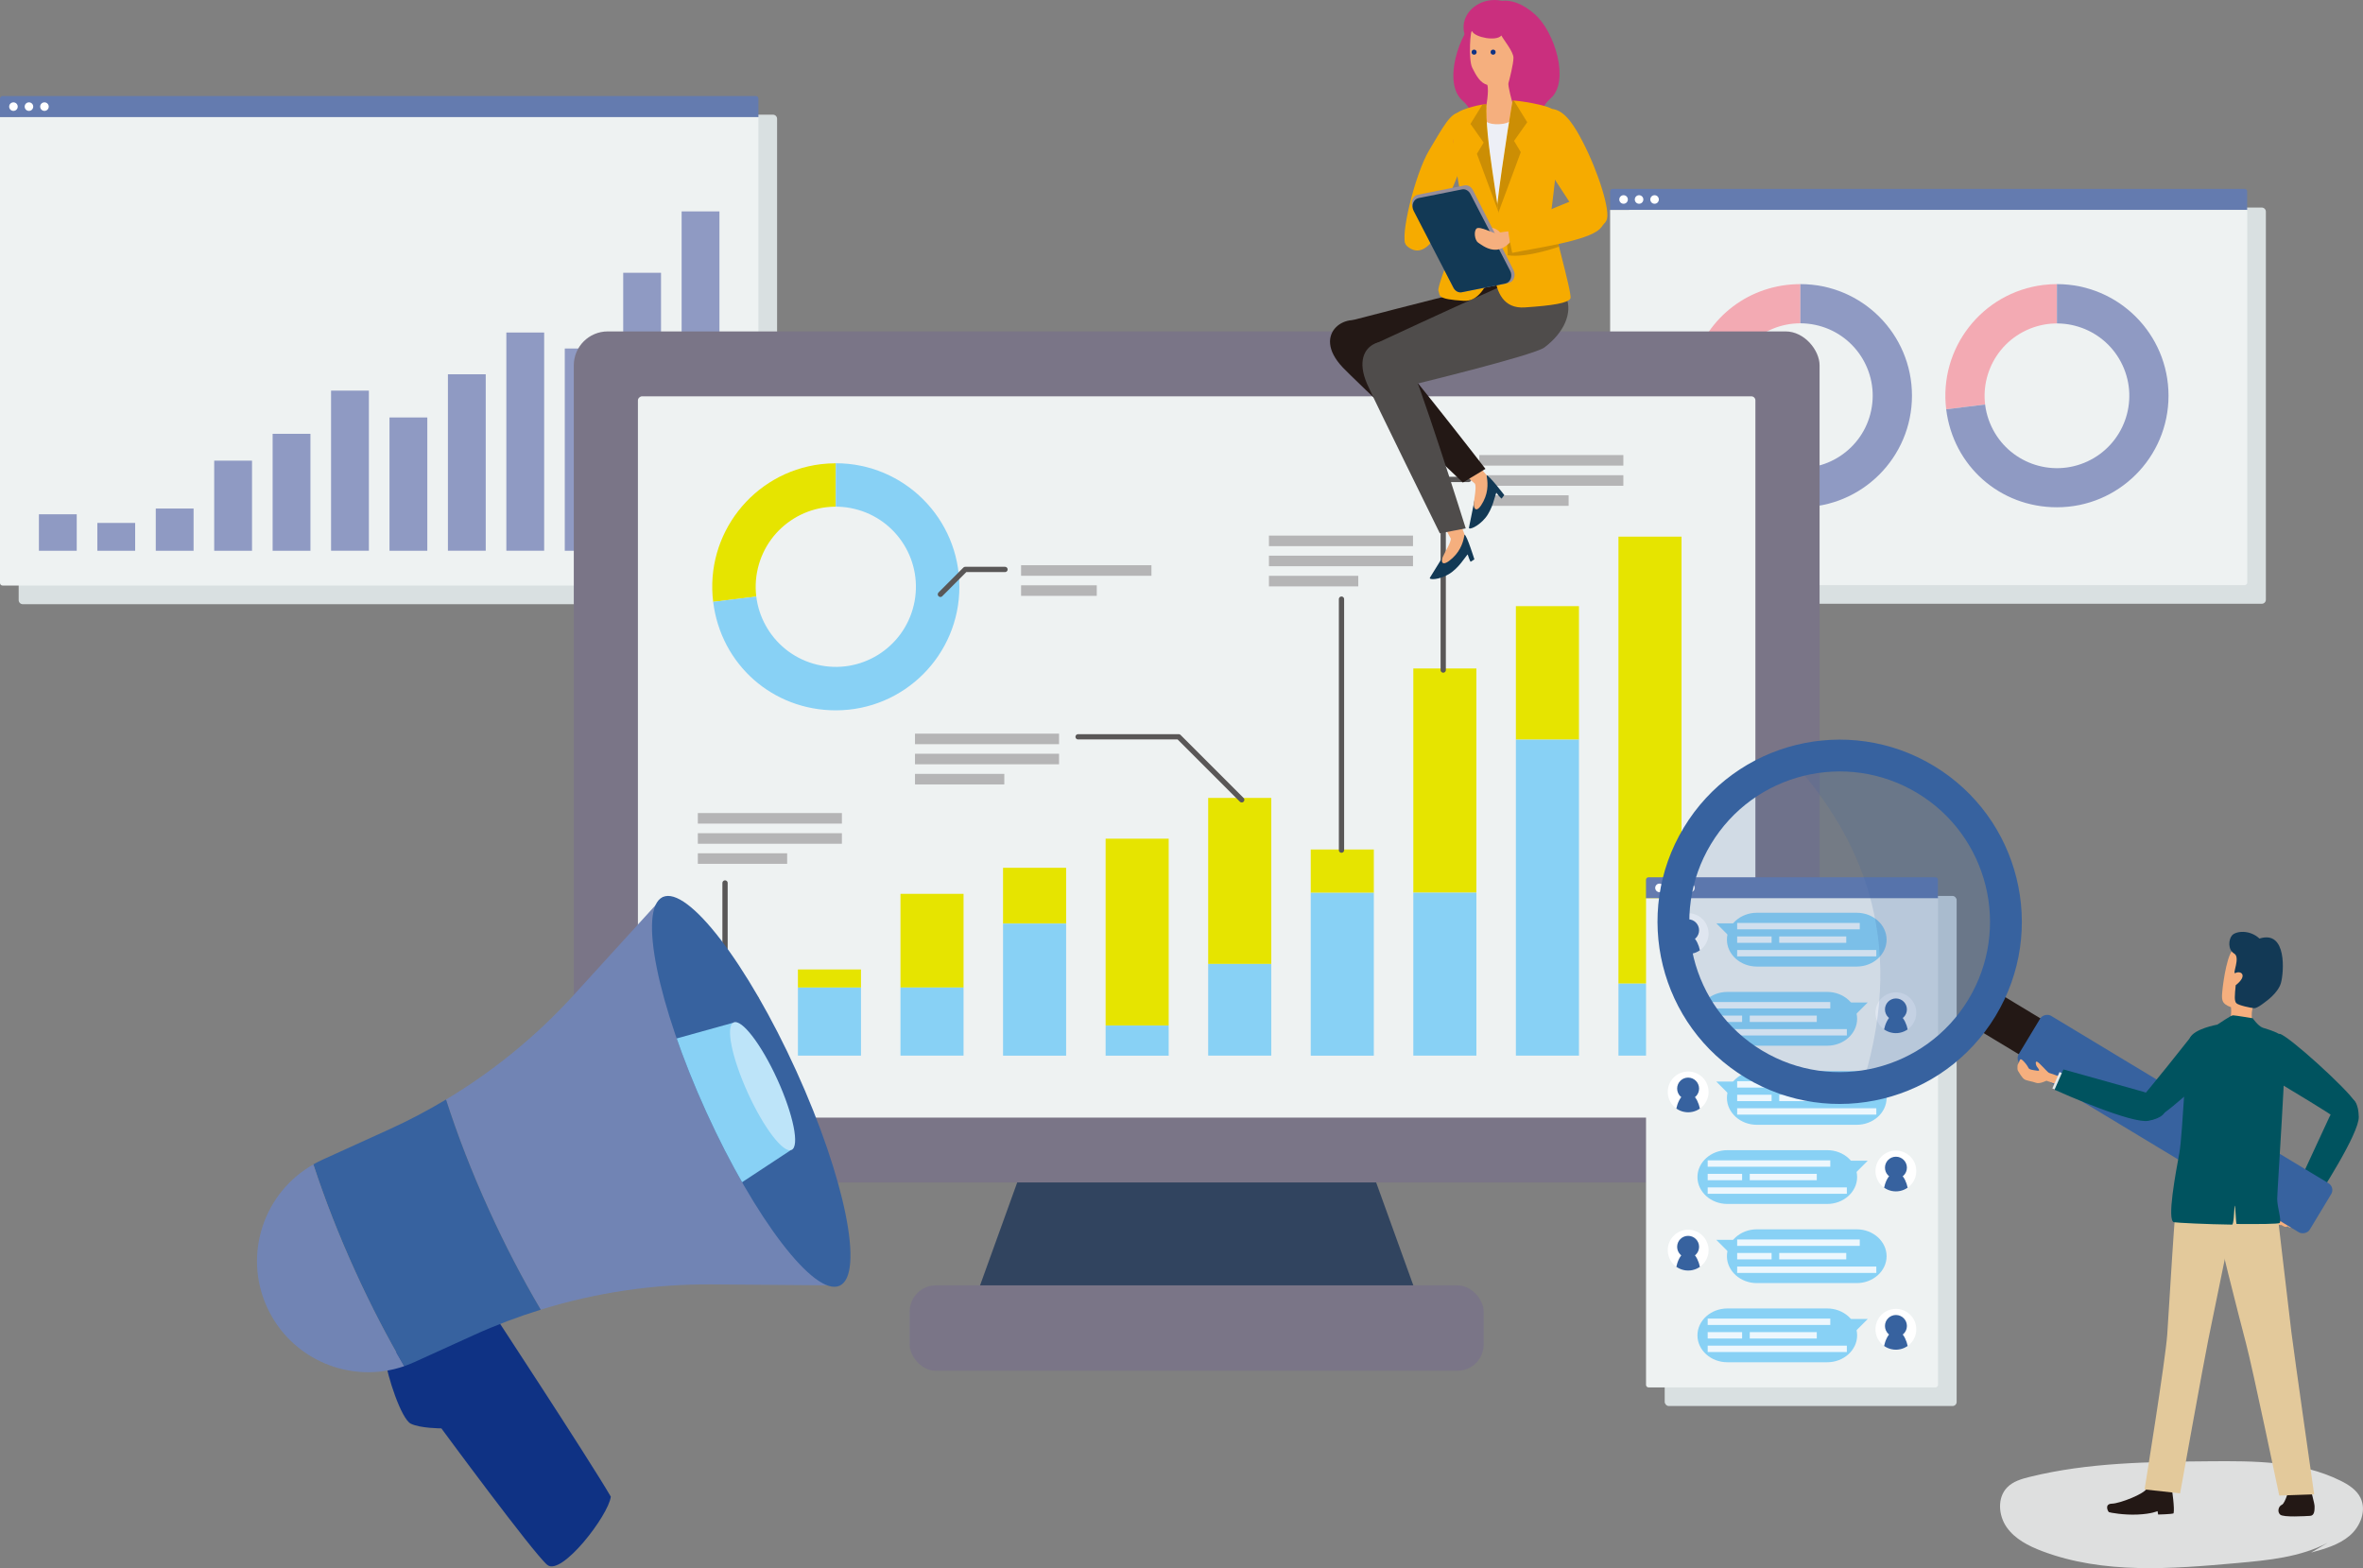 <?xml version="1.0" encoding="UTF-8"?><svg xmlns="http://www.w3.org/2000/svg" xmlns:xlink="http://www.w3.org/1999/xlink" viewBox="0 0 448.1 297.38"><rect x="0" y="0" width="448.1" height="297.38" fill="#808080" stroke="none"/><defs><style>.cls-1{fill:#eef2f2;}.cls-2,.cls-3{fill:#37629f;}.cls-4{fill:#7a7587;}.cls-5{clip-path:url(#clippath-6);}.cls-6{clip-path:url(#clippath-7);}.cls-7{fill:#0f3284;}.cls-8{fill:#88d1f5;}.cls-9{clip-path:url(#clippath-4);}.cls-10{fill:#bde4f9;}.cls-11{fill:#f6ab00;}.cls-12{fill:#ca2f7e;}.cls-13{fill:#fff;}.cls-3{opacity:.16;}.cls-14{fill:#dedfdf;}.cls-15{fill:#958e9c;}.cls-16{fill:#d9e0e1;}.cls-16,.cls-17{mix-blend-mode:multiply;}.cls-18,.cls-19{fill:none;}.cls-20{fill:#4f4c4b;}.cls-21{fill:#31445f;}.cls-22{clip-path:url(#clippath-1);}.cls-23{isolation:isolate;}.cls-24{fill:#e6eaeb;}.cls-25{clip-path:url(#clippath-5);}.cls-26{clip-path:url(#clippath-8);}.cls-27{fill:#647baf;}.cls-28{clip-path:url(#clippath-3);}.cls-29,.cls-17{fill:#231815;}.cls-30{opacity:.2;}.cls-31{fill:#b5b5b6;}.cls-32{fill:#f3aab3;}.cls-33{fill:#7184b4;}.cls-34{fill:#f5af7e;}.cls-35{fill:#e6e400;}.cls-36{fill:#8f9ac3;}.cls-37{clip-path:url(#clippath-2);}.cls-38{fill:#00535f;}.cls-39{fill:#edeff6;}.cls-40{clip-path:url(#clippath);}.cls-41{fill:#edf7fd;}.cls-19{stroke:#595757;stroke-linecap:round;stroke-linejoin:round;}.cls-42{fill:#e3c99b;}.cls-43{fill:#123955;}</style><clipPath id="clippath"><ellipse class="cls-18" cx="142.46" cy="206.96" rx="9.38" ry="40.49" transform="translate(-72.91 77.57) rotate(-24.46)"/></clipPath><clipPath id="clippath-1"><path class="cls-11" d="M294.49,20.81c-.84-.89-6.96-1.83-7.67-1.73-1.02,6.04-3.22,20.37-3.22,23.68s-2.42,16.07,5.54,15.54c5.28-.35,8.28-.83,8.67-1.72.38-.89-3.76-15.03-3.63-16.55.13-1.53,2.48-16.92.32-19.21Z"/></clipPath><clipPath id="clippath-2"><path class="cls-11" d="M276.31,21.45c.88-.85,4.89-1.78,5.6-1.68-.39,6.24,2.45,19.59,2.45,22.9s-1.47,14.7-6.76,14.38c-5.28-.32-4.45-1.01-4.83-1.9s4.93-13.48,4.8-15c-.13-1.53-3.65-16.4-1.26-18.7Z"/></clipPath><clipPath id="clippath-3"><path class="cls-13" d="M324,177.05c0,2.14-1.73,3.87-3.87,3.87s-3.87-1.73-3.87-3.87,1.73-3.87,3.87-3.87,3.87,1.73,3.87,3.87Z"/></clipPath><clipPath id="clippath-4"><path class="cls-13" d="M355.65,192.06c0,2.14,1.73,3.87,3.87,3.87s3.87-1.73,3.87-3.87-1.73-3.87-3.87-3.87-3.87,1.73-3.87,3.87Z"/></clipPath><clipPath id="clippath-5"><path class="cls-13" d="M324,207.07c0,2.14-1.73,3.87-3.87,3.87s-3.87-1.73-3.87-3.87,1.73-3.87,3.87-3.87,3.87,1.73,3.87,3.87Z"/></clipPath><clipPath id="clippath-6"><path class="cls-13" d="M355.65,222.07c0,2.14,1.73,3.87,3.87,3.87s3.87-1.73,3.87-3.87-1.73-3.87-3.87-3.87-3.87,1.73-3.87,3.87Z"/></clipPath><clipPath id="clippath-7"><path class="cls-13" d="M324,237.08c0,2.14-1.73,3.87-3.87,3.87s-3.87-1.73-3.87-3.87,1.73-3.87,3.87-3.87,3.87,1.73,3.87,3.87Z"/></clipPath><clipPath id="clippath-8"><path class="cls-13" d="M355.65,252.09c0,2.14,1.73,3.87,3.87,3.87s3.87-1.73,3.87-3.87-1.73-3.87-3.87-3.87-3.87,1.73-3.87,3.87Z"/></clipPath></defs><g class="cls-23"><g id="_レイヤー_2"><g id="_物"><path class="cls-14" d="M441.43,292.56c-5.24,2.76-11.31,3.33-17.21,3.86-12.42,1.11-25.34,2.15-36.99-2.27-2.56-.97-5.13-2.28-6.7-4.52s-1.82-5.61.1-7.56c1.11-1.14,2.72-1.61,4.27-1.99,11.1-2.74,22.66-2.86,34.09-2.96,8.45-.07,17.25-.07,24.82,3.67,1.53.75,3.06,1.73,3.81,3.25,1.19,2.41,0,5.44-2.05,7.19s-4.72,2.5-7.31,3.2"/><path class="cls-16" d="M309.64,39.36h119.27c.42,0,.77.35.77.77v73.6c0,.42-.34.77-.77.77h-119.27c-.43,0-.77-.35-.77-.77V40.13c0-.43.35-.77.77-.77Z"/><path class="cls-27" d="M426.14,36.3c0-.26-.21-.48-.48-.48h-119.86c-.26,0-.48.21-.48.48v3.52h120.81v-3.52Z"/><path class="cls-1" d="M305.33,39.82v70.66c0,.26.21.48.48.48h119.86c.26,0,.48-.22.48-.48V39.82h-120.81Z"/><path class="cls-13" d="M308.69,37.83c0,.45-.36.81-.81.81s-.81-.36-.81-.81.36-.81.81-.81.81.36.81.81Z"/><path class="cls-13" d="M311.63,37.83c0,.45-.36.81-.81.81s-.81-.36-.81-.81.36-.81.81-.81.81.36.81.81Z"/><path class="cls-13" d="M314.57,37.83c0,.45-.36.81-.81.81s-.81-.36-.81-.81.36-.81.81-.81.81.36.81.81Z"/><path class="cls-32" d="M341.41,75.04l-5.83,20.34c-11.23-3.22-17.73-14.94-14.51-26.17,2.63-9.17,10.8-15.33,20.34-15.33v21.16Z"/><path class="cls-36" d="M341.41,75.04v-21.16c11.69,0,21.16,9.47,21.16,21.16s-9.47,21.16-21.16,21.16c-2.15,0-3.77-.23-5.83-.82l5.83-20.34Z"/><circle class="cls-1" cx="341.41" cy="75.04" r="13.72" transform="translate(198.41 394.01) rotate(-78.25)"/><path class="cls-32" d="M390.06,75.04l-21,2.58c-1.42-11.6,6.82-22.16,18.42-23.58.85-.1,1.73-.16,2.58-.16v21.16Z"/><path class="cls-36" d="M390.06,75.04v-21.16c11.69,0,21.16,9.47,21.16,21.16s-9.47,21.16-21.16,21.16c-10.82,0-19.68-7.84-21-18.58l21-2.58Z"/><circle class="cls-1" cx="390.06" cy="75.04" r="13.72" transform="translate(4.77 171.63) rotate(-24.96)"/><path class="cls-16" d="M4.31,21.75h142.28c.42,0,.77.35.77.77v91.29c0,.42-.34.77-.77.77H4.31c-.42,0-.77-.35-.77-.77V22.52c0-.42.35-.77.77-.77Z"/><path class="cls-27" d="M143.82,18.69c0-.26-.21-.48-.48-.48H.48c-.26,0-.48.21-.48.48v3.52h143.82v-3.52Z"/><path class="cls-1" d="M0,22.21v88.35c0,.26.21.48.48.48h142.86c.26,0,.48-.22.48-.48V22.21H0Z"/><rect class="cls-36" x="7.38" y="97.53" width="7.17" height="6.92"/><rect class="cls-36" x="18.46" y="99.17" width="7.17" height="5.28"/><rect class="cls-36" x="29.54" y="96.44" width="7.17" height="8.01"/><rect class="cls-36" x="40.62" y="87.36" width="7.17" height="17.09"/><rect class="cls-36" x="51.7" y="82.27" width="7.17" height="22.18"/><rect class="cls-36" x="62.78" y="74.08" width="7.17" height="30.36"/><rect class="cls-36" x="73.86" y="79.17" width="7.17" height="25.28"/><rect class="cls-36" x="84.94" y="70.98" width="7.17" height="33.46"/><rect class="cls-36" x="96.02" y="63.06" width="7.17" height="41.38"/><rect class="cls-36" x="107.1" y="66.09" width="7.17" height="38.36"/><rect class="cls-36" x="118.18" y="51.73" width="7.17" height="52.72"/><rect class="cls-36" x="129.26" y="40.09" width="7.17" height="64.36"/><path class="cls-13" d="M3.36,20.22c0,.45-.36.81-.81.81s-.81-.36-.81-.81.36-.81.81-.81.81.36.81.81Z"/><path class="cls-13" d="M6.3,20.22c0,.45-.36.81-.81.81s-.81-.36-.81-.81.36-.81.81-.81.81.36.81.81Z"/><path class="cls-13" d="M9.24,20.22c0,.45-.36.81-.81.81s-.81-.36-.81-.81.36-.81.81-.81.81.36.81.81Z"/><polygon class="cls-21" points="269.62 248.22 184.24 248.22 201 201.79 252.86 201.79 269.62 248.22"/><rect class="cls-4" x="108.81" y="62.85" width="236.24" height="161.39" rx="6.44" ry="6.44"/><rect class="cls-4" x="172.5" y="243.76" width="108.85" height="16.2" rx="4.98" ry="4.98"/><rect class="cls-1" x="158.54" y="37.59" width="136.78" height="211.91" rx=".77" ry=".77" transform="translate(370.47 -83.38) rotate(90)"/><path class="cls-35" d="M158.5,111.28l-23.26,2.86c-1.58-12.84,7.56-24.53,20.4-26.11.94-.12,1.91-.17,2.86-.17v23.43Z"/><path class="cls-8" d="M158.5,111.28v-23.43c12.94,0,23.43,10.49,23.43,23.43s-10.49,23.43-23.43,23.43c-11.98,0-21.8-8.68-23.26-20.58l23.26-2.86Z"/><circle class="cls-1" cx="158.5" cy="111.28" r="15.19" transform="translate(13.58 239.75) rotate(-76.63)"/><rect class="cls-35" x="229.11" y="151.32" width="11.96" height="31.48"/><rect class="cls-8" x="229.11" y="182.81" width="11.96" height="17.38"/><rect class="cls-35" x="248.56" y="161.1" width="11.96" height="8.22"/><rect class="cls-8" x="248.56" y="169.32" width="11.96" height="30.88"/><rect class="cls-35" x="268.01" y="126.77" width="11.96" height="42.52"/><rect class="cls-8" x="268.01" y="169.29" width="11.96" height="30.9"/><rect class="cls-35" x="287.46" y="114.95" width="11.96" height="25.32"/><rect class="cls-8" x="287.46" y="140.27" width="11.96" height="59.92"/><rect class="cls-35" x="306.91" y="101.77" width="11.96" height="84.77"/><rect class="cls-8" x="306.91" y="186.54" width="11.96" height="13.65"/><rect class="cls-35" x="131.86" y="189.08" width="11.96" height="7.16"/><rect class="cls-8" x="131.86" y="196.24" width="11.96" height="3.95"/><rect class="cls-35" x="151.31" y="183.85" width="11.96" height="3.43"/><rect class="cls-8" x="151.31" y="187.29" width="11.96" height="12.9"/><rect class="cls-35" x="170.76" y="169.51" width="11.96" height="17.77"/><rect class="cls-8" x="170.76" y="187.28" width="11.96" height="12.91"/><rect class="cls-35" x="190.21" y="164.57" width="11.96" height="10.58"/><rect class="cls-8" x="190.21" y="175.15" width="11.96" height="25.05"/><rect class="cls-35" x="209.66" y="159.05" width="11.96" height="35.43"/><rect class="cls-8" x="209.66" y="194.49" width="11.96" height="5.71"/><polyline class="cls-19" points="204.44 139.73 223.52 139.73 235.47 151.68"/><polyline class="cls-19" points="190.58 107.99 183.04 107.99 178.33 112.71"/><rect class="cls-31" x="173.51" y="139.13" width="27.32" height="2"/><rect class="cls-31" x="173.51" y="142.94" width="27.32" height="2"/><rect class="cls-31" x="173.51" y="146.76" width="16.94" height="2"/><rect class="cls-31" x="132.33" y="154.19" width="27.32" height="2"/><rect class="cls-31" x="132.33" y="158.01" width="27.32" height="2"/><rect class="cls-31" x="132.33" y="161.82" width="16.94" height="2"/><rect class="cls-31" x="240.63" y="101.57" width="27.32" height="2"/><rect class="cls-31" x="240.63" y="105.38" width="27.32" height="2"/><rect class="cls-31" x="240.63" y="109.2" width="16.94" height="2"/><rect class="cls-31" x="193.63" y="107.19" width="24.72" height="2"/><rect class="cls-31" x="193.63" y="111" width="14.35" height="2"/><rect class="cls-31" x="280.52" y="86.3" width="27.32" height="2"/><rect class="cls-31" x="280.52" y="90.12" width="27.32" height="2"/><rect class="cls-31" x="280.52" y="93.93" width="16.94" height="2"/><polyline class="cls-19" points="278.51 90.92 273.68 90.92 273.68 127.07"/><line class="cls-19" x1="254.39" y1="113.62" x2="254.39" y2="161.22"/><line class="cls-19" x1="137.49" y1="167.45" x2="137.49" y2="189.34"/><path class="cls-7" d="M72.99,257.49c.45,3.57,3.12,11.61,4.91,12.5,1.79.89,5.8.89,5.8.89,0,0,17.41,23.66,20.08,25.89,2.68,2.23,11.61-9.37,12.05-12.94-4.05-6.98-23.21-36.16-23.21-36.16l-19.64,9.82Z"/><path class="cls-33" d="M102.54,248.37c10.5-3.25,21.47-4.88,32.52-4.79l24.24.19-33.53-73.71-17.02,18.69c-7.06,7.75-15.21,14.4-24.17,19.77,2.16,6.72,4.9,13.81,8.19,21.04,3.07,6.76,6.38,13.08,9.77,18.81Z"/><path class="cls-2" d="M89.85,253.19c4.13-1.88,8.37-3.48,12.69-4.82-3.39-5.73-6.7-12.06-9.77-18.81-3.29-7.22-6.03-14.32-8.19-21.04-3.44,2.06-7,3.94-10.67,5.61l-12.83,5.83c-.57.26-1.12.55-1.66.85,2.13,6.5,4.78,13.34,7.95,20.3,2.92,6.43,6.06,12.46,9.28,17.97.64-.22,1.27-.47,1.89-.75l11.31-5.14Z"/><path class="cls-33" d="M59.43,220.82c-9.41,5.32-13.36,17.04-8.8,27.06h0c4.54,9.97,15.87,14.7,26.02,11.21-3.22-5.51-6.35-11.55-9.28-17.97-3.17-6.96-5.83-13.8-7.95-20.3Z"/><ellipse class="cls-2" cx="142.46" cy="206.96" rx="9.38" ry="40.49" transform="translate(-72.91 77.57) rotate(-24.46)"/><g class="cls-40"><polygon class="cls-8" points="149.91 218.15 138.91 193.99 124.63 197.96 137.53 226.3 149.91 218.15"/><path class="cls-10" d="M150.11,218.07c-1.55.7-5.26-4.14-8.3-10.81-3.04-6.68-4.25-12.66-2.7-13.36,1.55-.7,5.26,4.14,8.3,10.81,3.04,6.68,4.25,12.66,2.7,13.36Z"/></g><path class="cls-11" d="M266.62,46.34c-1.22-1.08,1.63-13.21,4.39-17.84,2.76-4.63,4.06-7.11,5.84-7.19,1.28-.06,2,6.81.72,9.24-1.28,2.43-6.82,19.45-10.95,15.79Z"/><path class="cls-11" d="M266.8,46.65c-1.83-1.58,3.57-10.33,5.68-12.71,1.03.82,2.57,1.98,3.56,2.36-1.87,5.2-5.05,13.96-9.24,10.36Z"/><path class="cls-12" d="M291.17,2.82c3.65,3.29,6.54,12.56,2.9,15.82-3.65,3.26,0,4.62.98,5.92,3.22,4.29-5.63,6.4-9.26,2.61-1.49-1.55-3.08-4.62-2.09-7.5.99-2.88,1.71-2.6,1.06-4.23-.65-1.63-1.65-2.33-.94-4.41.71-2.08-2.17-6.14-2.91-7.32-.74-1.18,3.65-6.86,10.27-.89Z"/><path class="cls-12" d="M280.18,3.2c-3.65,3.29-6.54,12.56-2.9,15.82,3.65,3.26,0,4.62-.98,5.92-3.22,4.29,5.63,6.4,9.26,2.61,1.49-1.55,3.08-4.62,2.09-7.5-.99-2.88-1.71-2.6-1.06-4.23.65-1.63,1.65-2.33.94-4.41-.71-2.08,2.17-6.14,2.91-7.32.74-1.18-3.65-6.86-10.27-.89Z"/><rect class="cls-39" x="281.03" y="19.96" width="10.79" height="36.74"/><path class="cls-12" d="M285.59,13.41c2-.94,6.96-7.27,2.33-11.57-1.56-1.45-3.41-1.97-5.11-1.81-3.33.3-6.09,3.18-5.05,6.6,4.22.27,7.83,6.78,7.83,6.78Z"/><path class="cls-34" d="M279.18,5.96c-.35-.71-.76,5.35,0,6.88.76,1.53,1.53,2.89,2.86,3.26.37,1.13-.25,4.32-.25,4.32,0,0-2.12,3.34,2.54,3.13,4.39-.2,2.49-4.02,2.49-4.02,0,0-.94-3.26-.76-3.82.17-.57.94-3.6.94-4.76s-1.92-3.45-2.29-4.22c-.94,1.16-4.96.37-5.53-.76Z"/><circle class="cls-7" cx="279.54" cy="9.89" r=".48"/><circle class="cls-7" cx="283.14" cy="9.89" r=".48"/><path class="cls-43" d="M279.66,94.63c-.42,2.21-1.01,4.9-1.1,5.43-.09.52,1.74-.17,3.12-1.85s1.8-4.21,2.07-4.77c.72.93,1,1.12,1,1.12l.51-.68s-2.9-3.79-3.38-3.76c-1.34,2.98-2.23,4.51-2.23,4.51Z"/><path class="cls-34" d="M254.44,67.78c-2.15-2.2,2.81-6.19,5.73-2.68,2.92,3.51,21.35,24.47,21.73,25.01.18,1.07.47,2.87-.59,4.95-1.25,2.45-1.88,1.45-1.83.51.05-.94.54-3.12.23-3.83-4.3-3.61-19.71-18.25-25.27-23.96Z"/><path class="cls-29" d="M287.33,67.31c-2.28,1.14-27.05,2.05-27.05,2.05l-4.46-8.47s16.88-4.4,21.43-5.45c9.35-2.16,14.15-4.92,15.88,3.34.61,2.92-1.49,6.38-5.8,8.53Z"/><path class="cls-29" d="M254.63,69.69c1.9,2.01,22.78,21.82,22.78,21.82l4.28-2.59s-18.65-24.15-22.19-27.21c-3.58-3.09-11.17,1.32-4.87,7.97Z"/><path class="cls-43" d="M274.07,104.84c-1.16,1.92-2.65,4.25-2.91,4.71-.26.46,1.69.44,3.57-.66s3.14-3.32,3.59-3.75c.35,1.12.55,1.4.55,1.4l.72-.46s-1.41-4.56-1.87-4.7c-2.29,2.33-3.66,3.46-3.66,3.46Z"/><path class="cls-34" d="M259.71,70.92c-1.25-2.81,4.78-4.83,6.3-.53,1.52,4.3,11.55,30.35,11.72,30.99-.2,1.06-.56,2.85-2.27,4.44-2.02,1.87-2.26.7-1.89-.16.37-.86,1.59-2.74,1.55-3.52-2.78-4.88-12.17-23.95-15.4-31.23Z"/><path class="cls-20" d="M292.87,65.89c-2.04,1.53-25.81,7.28-25.81,7.28l-6.34-7.94s15.82-7.36,20.1-9.21c8.81-3.81,13.04-7.38,16.22.44,1.13,2.77-.32,6.55-4.17,9.43Z"/><path class="cls-20" d="M259.23,72.78c1.09,2.54,13.81,28.36,13.81,28.36l4.91-.94s-9.13-29.12-11.39-33.21c-2.29-4.13-10.94-2.63-7.33,5.79Z"/><path class="cls-11" d="M294.49,20.81c-.84-.89-6.96-1.83-7.67-1.73-1.02,6.04-3.22,20.37-3.22,23.68s-2.42,16.07,5.54,15.54c5.28-.35,8.28-.83,8.67-1.72.38-.89-3.76-15.03-3.63-16.55.13-1.53,2.48-16.92.32-19.21Z"/><g class="cls-22"><g class="cls-30"><path class="cls-17" d="M286.73,18.52l2.88,4.66-2.5,3.54,1.28,2.13s-5.26,14.2-5.45,14.71c-.19-4.58,3.79-25.04,3.79-25.04Z"/></g><g class="cls-30"><path class="cls-17" d="M289.6,44.32l-4.03.68s.46,2.64.32,3.4c3.45.64,10.67-1.8,10.47-1.98l.72-3.97-7.49,1.88Z"/></g></g><path class="cls-11" d="M276.31,21.45c.88-.85,4.89-1.78,5.6-1.68-.39,6.24,2.45,19.59,2.45,22.9s-1.47,14.7-6.76,14.38c-5.28-.32-4.45-1.01-4.83-1.9s4.93-13.48,4.8-15c-.13-1.53-3.65-16.4-1.26-18.7Z"/><g class="cls-37"><g class="cls-30"><path class="cls-17" d="M281.73,18.84l-2.88,4.66,2.5,3.54-1.28,2.13s5.26,14.2,5.45,14.71c.19-4.58-3.79-25.04-3.79-25.04Z"/></g><g class="cls-30"><path class="cls-17" d="M280.51,48.15l2.2,3.26s3.21,6.78-1.63.57c-.25.84-.67.77-1.16.47-2.96-1.8-5.63-6.49-5.63-6.49l-.3-3.16,3.19,1.63,3.33,3.72Z"/></g></g><path class="cls-34" d="M284.87,44.64c-.74-1.35-2.02-1.61-2.79-1.38-.77.23-.78.87-.78.87l3.57.51Z"/><path class="cls-15" d="M277.22,55.42l8.85-1.76c.97-.19,1.45-1.41.95-2.41l-7.71-15.21c-.33-.64-.97-.99-1.6-.87l-8.85,1.76c-.97.19-1.45,1.41-.95,2.41l7.71,15.21c.33.64.97.99,1.6.87Z"/><path class="cls-43" d="M277.21,55.42l8.23-1.64c.98-.2,1.46-1.42.94-2.42l-7.55-14.59c-.33-.63-.97-.98-1.59-.85l-8.23,1.64c-.98.2-1.46,1.42-.94,2.42l7.55,14.59c.33.63.97.98,1.59.85Z"/><path class="cls-34" d="M286.34,43.83s-2.3.26-2.62.4c-.32.14-3.16-1.44-3.73-.88-.58.56-.31,2.26.32,2.67.63.41,1.9,1.44,3.43,1.34,1.53-.1,2.62-1.43,2.62-1.43v-2.1Z"/><path class="cls-11" d="M298.92,24.71c-1.4-2.35-3.85-5.58-7.09-3.26-2.72,1.95-.74,6.55,1.41,10.04,2.63,4.28,4.99,7.57,5.64,8.89,1.52,3.1,5.85,3.49,5.93.56.08-2.92-2.65-10.81-5.88-16.23Z"/><path class="cls-11" d="M303.34,43.44c-2.33,2.25-11.98,3.58-16.58,4.51-.41-2.02-.71-3.19-.8-4.97,4.88-1.67,14.02-6.12,16.17-6.08,2.15.04,3.8,4.05,1.22,6.54Z"/><rect class="cls-16" x="315.68" y="169.91" width="55.36" height="96.73" rx=".77" ry=".77"/><path class="cls-27" d="M367.5,166.85c0-.26-.21-.48-.48-.48h-54.41c-.26,0-.48.21-.48.48v3.52h55.36v-3.52Z"/><path class="cls-1" d="M312.14,170.37v92.26c0,.26.21.48.48.48h54.41c.26,0,.48-.22.48-.48v-92.26h-55.36Z"/><path class="cls-13" d="M315.5,168.38c0,.45-.36.81-.81.81s-.81-.36-.81-.81.36-.81.81-.81.81.36.81.81Z"/><path class="cls-13" d="M318.44,168.38c0,.45-.36.81-.81.81s-.81-.36-.81-.81.36-.81.81-.81.81.36.81.81Z"/><path class="cls-13" d="M321.38,168.38c0,.45-.36.81-.81.81s-.81-.36-.81-.81.36-.81.81-.81.81.36.81.81Z"/><path class="cls-13" d="M324,177.05c0,2.14-1.73,3.87-3.87,3.87s-3.87-1.73-3.87-3.87,1.73-3.87,3.87-3.87,3.87,1.73,3.87,3.87Z"/><g class="cls-28"><path class="cls-2" d="M322.2,176.42c0,1.15-.93,2.08-2.08,2.08s-2.08-.93-2.08-2.08.93-2.08,2.08-2.08,2.08.93,2.08,2.08Z"/><path class="cls-2" d="M317.67,182.19c0-2.7,1.1-4.89,2.45-4.89s2.45,2.19,2.45,4.89"/></g><path class="cls-8" d="M327.48,178.2c0,2.8,2.55,5.1,5.67,5.1h18.94c3.12,0,5.67-2.29,5.67-5.1s-2.55-5.1-5.67-5.1h-18.94c-3.12,0-5.67,2.29-5.67,5.1Z"/><polygon class="cls-8" points="329.56 175.1 325.46 175.1 329.7 179.33 329.56 175.1"/><rect class="cls-41" x="329.42" y="175.03" width="23.25" height="1.21"/><rect class="cls-41" x="329.42" y="180.16" width="26.39" height="1.21"/><rect class="cls-41" x="329.42" y="177.59" width="6.53" height="1.21"/><rect class="cls-41" x="337.4" y="177.59" width="12.71" height="1.21"/><path class="cls-13" d="M355.65,192.06c0,2.14,1.73,3.87,3.87,3.87s3.87-1.73,3.87-3.87-1.73-3.87-3.87-3.87-3.87,1.73-3.87,3.87Z"/><g class="cls-9"><path class="cls-2" d="M357.45,191.43c0,1.15.93,2.08,2.08,2.08s2.08-.93,2.08-2.08-.93-2.08-2.08-2.08-2.08.93-2.08,2.08Z"/><path class="cls-2" d="M361.97,197.2c0-2.7-1.1-4.89-2.45-4.89s-2.45,2.19-2.45,4.89"/></g><path class="cls-8" d="M352.17,193.21c0,2.8-2.55,5.1-5.67,5.1h-18.94c-3.12,0-5.67-2.29-5.67-5.1s2.55-5.1,5.67-5.1h18.94c3.12,0,5.67,2.29,5.67,5.1Z"/><polygon class="cls-8" points="350.08 190.11 354.18 190.11 349.95 194.34 350.08 190.11"/><rect class="cls-41" x="323.83" y="190.03" width="23.25" height="1.21"/><rect class="cls-41" x="323.83" y="195.16" width="26.39" height="1.21"/><rect class="cls-41" x="323.83" y="192.6" width="6.53" height="1.21"/><rect class="cls-41" x="331.81" y="192.6" width="12.71" height="1.21"/><path class="cls-13" d="M324,207.07c0,2.14-1.73,3.87-3.87,3.87s-3.87-1.73-3.87-3.87,1.73-3.87,3.87-3.87,3.87,1.73,3.87,3.87Z"/><g class="cls-25"><path class="cls-2" d="M322.2,206.44c0,1.15-.93,2.08-2.08,2.08s-2.08-.93-2.08-2.08.93-2.08,2.08-2.08,2.08.93,2.08,2.08Z"/><path class="cls-2" d="M317.67,212.21c0-2.7,1.1-4.89,2.45-4.89s2.45,2.19,2.45,4.89"/></g><path class="cls-8" d="M327.48,208.21c0,2.8,2.55,5.1,5.67,5.1h18.94c3.12,0,5.67-2.29,5.67-5.1s-2.55-5.1-5.67-5.1h-18.94c-3.12,0-5.67,2.29-5.67,5.1Z"/><polygon class="cls-8" points="329.56 205.11 325.46 205.11 329.7 209.35 329.56 205.11"/><rect class="cls-41" x="329.42" y="205.04" width="23.25" height="1.21"/><rect class="cls-41" x="329.42" y="210.17" width="26.39" height="1.21"/><rect class="cls-41" x="329.42" y="207.61" width="6.53" height="1.21"/><rect class="cls-41" x="337.4" y="207.61" width="12.71" height="1.21"/><path class="cls-13" d="M355.65,222.07c0,2.14,1.73,3.87,3.87,3.87s3.87-1.73,3.87-3.87-1.73-3.87-3.87-3.87-3.87,1.73-3.87,3.87Z"/><g class="cls-5"><path class="cls-2" d="M357.45,221.44c0,1.15.93,2.08,2.08,2.08s2.08-.93,2.08-2.08-.93-2.08-2.08-2.08-2.08.93-2.08,2.08Z"/><path class="cls-2" d="M361.97,227.22c0-2.7-1.1-4.89-2.45-4.89s-2.45,2.19-2.45,4.89"/></g><path class="cls-8" d="M352.17,223.22c0,2.8-2.55,5.1-5.67,5.1h-18.94c-3.12,0-5.67-2.29-5.67-5.1s2.55-5.1,5.67-5.1h18.94c3.12,0,5.67,2.29,5.67,5.1Z"/><polygon class="cls-8" points="350.08 220.12 354.18 220.12 349.95 224.36 350.08 220.12"/><rect class="cls-41" x="323.83" y="220.05" width="23.25" height="1.21"/><rect class="cls-41" x="323.83" y="225.18" width="26.39" height="1.21"/><rect class="cls-41" x="323.83" y="222.61" width="6.53" height="1.21"/><rect class="cls-41" x="331.81" y="222.61" width="12.71" height="1.21"/><path class="cls-13" d="M324,237.08c0,2.14-1.73,3.87-3.87,3.87s-3.87-1.73-3.87-3.87,1.73-3.87,3.87-3.87,3.87,1.73,3.87,3.87Z"/><g class="cls-6"><path class="cls-2" d="M322.2,236.45c0,1.15-.93,2.08-2.08,2.08s-2.08-.93-2.08-2.08.93-2.08,2.08-2.08,2.08.93,2.08,2.08Z"/><path class="cls-2" d="M317.67,242.22c0-2.7,1.1-4.89,2.45-4.89s2.45,2.19,2.45,4.89"/></g><path class="cls-8" d="M327.48,238.23c0,2.8,2.55,5.1,5.67,5.1h18.94c3.12,0,5.67-2.29,5.67-5.1s-2.55-5.1-5.67-5.1h-18.94c-3.12,0-5.67,2.29-5.67,5.1Z"/><polygon class="cls-8" points="329.56 235.13 325.46 235.13 329.7 239.36 329.56 235.13"/><rect class="cls-41" x="329.42" y="235.06" width="23.25" height="1.21"/><rect class="cls-41" x="329.42" y="240.19" width="26.39" height="1.21"/><rect class="cls-41" x="329.42" y="237.62" width="6.53" height="1.21"/><rect class="cls-41" x="337.4" y="237.62" width="12.71" height="1.21"/><path class="cls-13" d="M355.65,252.09c0,2.14,1.73,3.87,3.87,3.87s3.87-1.73,3.87-3.87-1.73-3.87-3.87-3.87-3.87,1.73-3.87,3.87Z"/><g class="cls-26"><path class="cls-2" d="M357.45,251.46c0,1.15.93,2.08,2.08,2.08s2.08-.93,2.08-2.08-.93-2.08-2.08-2.08-2.08.93-2.08,2.08Z"/><path class="cls-2" d="M361.97,257.23c0-2.7-1.1-4.89-2.45-4.89s-2.45,2.19-2.45,4.89"/></g><path class="cls-8" d="M352.17,253.24c0,2.8-2.55,5.1-5.67,5.1h-18.94c-3.12,0-5.67-2.29-5.67-5.1s2.55-5.1,5.67-5.1h18.94c3.12,0,5.67,2.29,5.67,5.1Z"/><polygon class="cls-8" points="350.08 250.14 354.18 250.14 349.95 254.37 350.08 250.14"/><rect class="cls-41" x="323.83" y="250.06" width="23.25" height="1.21"/><rect class="cls-41" x="323.83" y="255.19" width="26.39" height="1.21"/><rect class="cls-41" x="323.83" y="252.63" width="6.53" height="1.21"/><rect class="cls-41" x="331.81" y="252.63" width="12.71" height="1.21"/><path class="cls-34" d="M438.98,226.49c-1.62,2-1.78,4.74-3.34,6.24-.38.36-.57.06-.79-.15-.5.32-.88.19-1-.03-.49.3-.9-.04-1.2-.23-.54.08-.92-.2-.86-.55s.65-1.04.72-1.17c.03-.27.11-1.01.42-1.38.31-.38,1.64-.78,2.49-1.13.85-.35,1.69-2.98,1.69-2.98l1.87,1.39Z"/><polygon class="cls-24" points="439.47 227.01 438.32 228.79 435.47 226.95 437.19 224.29 439.47 227.01"/><path class="cls-38" d="M432.29,196.06c1.52.19,12.96,10.59,14.22,12.81,1.25,2.22.95,6.54-2.82,3.7-2.49-1.88-9.7-6.07-11.1-6.97-1.4-.9-2.11-9.78-.3-9.54Z"/><path class="cls-38" d="M438.64,228.43l-3.54-2.29s5.83-12.63,6.59-14.23c2.07-4.38,5.48-5.37,5.61-.11.08,3.17-7.51,14.84-8.66,16.62Z"/><rect class="cls-29" x="378.33" y="189.59" width="7.95" height="10.81" transform="translate(17.81 421.54) rotate(-58.89)"/><rect class="cls-2" x="407.03" y="180.97" width="10.87" height="64.45" rx="1.5" ry="1.5" transform="translate(16.8 456.16) rotate(-58.89)"/><circle class="cls-3" cx="348.87" cy="174.81" r="30.8" transform="translate(4.59 358.5) rotate(-54.7)"/><path class="cls-3" d="M340.61,145.15c11.26,12.89,21.38,31.98,12.69,60.14,8.8-1.29,16.98-6.35,21.93-14.56,8.79-14.56,4.11-33.49-10.45-42.28-7.56-4.56-16.28-5.49-24.17-3.3Z"/><path class="cls-2" d="M319.29,156.96c-9.86,16.33-4.61,37.56,11.72,47.42,16.33,9.86,37.56,4.61,47.42-11.72,9.86-16.33,4.61-37.56-11.72-47.42-16.33-9.86-37.56-4.61-47.42,11.72ZM373.27,189.54c-8.14,13.48-25.66,17.81-39.14,9.68-13.48-8.14-17.81-25.66-9.68-39.14,8.14-13.48,25.66-17.81,39.14-9.68,13.48,8.14,17.81,25.66,9.68,39.14Z"/><path class="cls-29" d="M438.09,281.89c.11.84.83,3.15.83,3.81s0,1.72-.83,1.77c-.83.05-5.08.32-5.69-.23-.61-.55-.33-1.6.33-1.88.66-.28,1.49-3.48,1.49-3.48h3.87Z"/><path class="cls-29" d="M411.77,281.74c.14.96.63,4.26.41,5.25-.31.17-2.93.23-2.93.23l-.11-.65s-1.09.53-3.75.65c-2.67.13-5.28-.37-5.46-.45-.18-.08-.95-1.57.56-1.61s6.18-1.86,6.62-2.89c.44-1.03,4.67-.53,4.67-.53Z"/><path class="cls-42" d="M419.68,229.27l11.72-3.27s2.6,22.43,3.13,26.7c.53,4.27,4.31,30.69,4.31,30.69l-6.62.23s-5.05-24.13-6.29-28.81c-1.24-4.68-5.8-22.55-6.25-25.54Z"/><path class="cls-42" d="M412.98,225.12h11.71s-5.03,24.59-5.9,28.8-5.37,29.28-5.37,29.28l-6.74-.74s3.97-24.57,4.3-29.4,1.47-24.97,2-27.94Z"/><path class="cls-34" d="M423.77,179.99c-1.31.11-2.17,6.1-2.33,7.81-.16,1.71-.27,2.53,1.63,3.21.2,1.86-.52,4.23-.52,4.23l4.7.57s-.33-2.73-.23-3.8.75-2.86.75-2.86c0,0,.08-9.5-3.99-9.16Z"/><path class="cls-43" d="M423.92,184.52c1.04-.51,2.41.47.04,2.32-.18,1.92-.31,3,.14,3.42.46.42,2.73.88,3.34.94.61.06,2.2-1.25,2.2-1.25,0,0,2.33-1.6,2.89-3.51.56-1.91,1.23-10.14-4.06-8.45-1.91-1.77-4.5-1.4-5.19-.62-.69.78-.85,2.73.4,3.47,1.25.74-.49,4.05.24,3.69Z"/><path class="cls-38" d="M420.45,194.33c.43-.24,2.57-1.78,3-1.78s3.74.56,3.74.56c0,0,1.01,1.46,1.88,1.78.88.32,3.74.98,4.19,2.31.45,1.33-1.43,28.65-1.43,30.19s.9,4.11.45,4.54c-.2.19-3.94.23-8.13.19-.18,0-.21-3.46-.39-3.47-.11,1.33-.19,3.6-.49,3.59-4.79-.06-10.28-.34-11-.45-1.43-.21.34-9.52,1.01-13.16.66-3.64,1.22-19.99,1.99-21.76.77-1.78,5.18-2.55,5.18-2.55Z"/><path class="cls-34" d="M391.1,204.34s-2.27-.77-2.55-.88c-.28-.11-1.88-2.01-2.27-2.12s-.21.62-.06.88.86.94.15.83c-.71-.11-1.54-.15-1.71-.53-.17-.39-.68-1.07-1.13-1.46-.45-.39-.51-.06-.62.28-.11.34-.32.51-.32.73s-.06.75.06.96c.13.21.75,1.31,1.2,1.63.45.32,1.56.41,2.23.68.66.28,1.99-.39,1.99-.39l2.82,1.05.21-1.67Z"/><polygon class="cls-24" points="391.12 207.26 389.19 206.41 390.55 203.3 393.45 204.57 391.12 207.26"/><path class="cls-38" d="M423.01,199.1c-.34,1.5-11.78,11.9-14.11,12.93-2.33,1.04-6.6.32-3.41-3.16,2.11-2.3,9-11.02,10.03-12.32,1.02-1.3,7.89.77,7.49,2.55Z"/><path class="cls-38" d="M389.6,206.67l1.69-3.86s13.4,3.73,15.1,4.22c4.65,1.34,6.18,4.55,1.01,5.52-3.11.59-15.86-5.03-17.8-5.88Z"/></g></g></g></svg>
